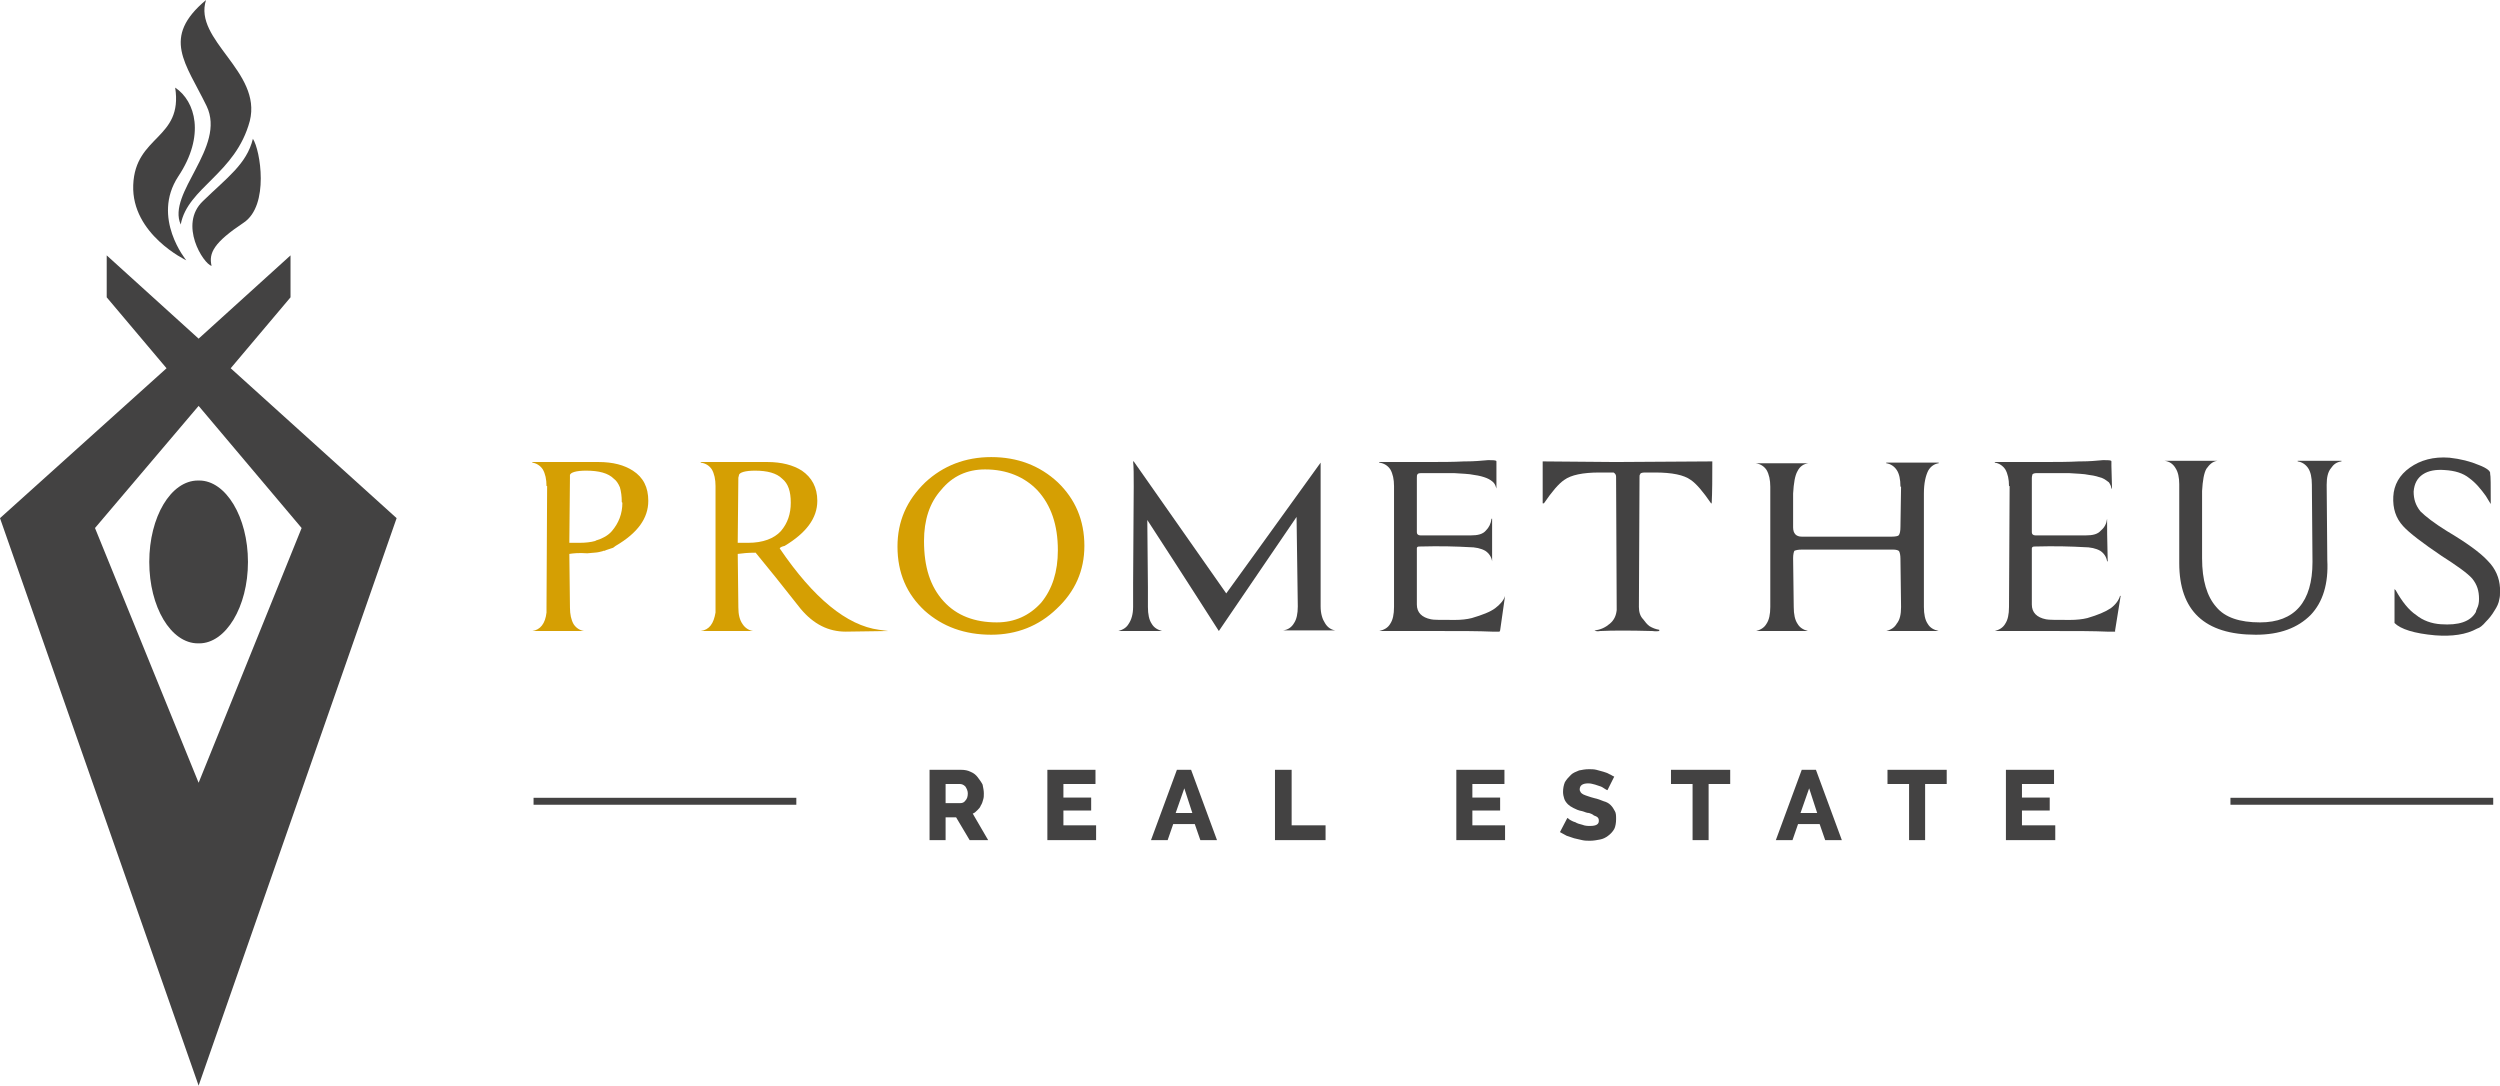 <?xml version="1.0" encoding="UTF-8"?>
<!DOCTYPE svg PUBLIC "-//W3C//DTD SVG 1.1//EN" "http://www.w3.org/Graphics/SVG/1.1/DTD/svg11.dtd">
<!-- Creator: CorelDRAW X8 -->
<svg xmlns="http://www.w3.org/2000/svg" xml:space="preserve" width="76.119mm" height="33.055mm" version="1.1" style="shape-rendering:geometricPrecision; text-rendering:geometricPrecision; image-rendering:optimizeQuality; fill-rule:evenodd; clip-rule:evenodd"
viewBox="0 0 4053 1760"
 xmlns:xlink="http://www.w3.org/1999/xlink">
 <defs>
  <style type="text/css">
   <![CDATA[
    .str0 {stroke:#434242;stroke-width:11.273}
    .fil0 {fill:none;fill-rule:nonzero}
    .fil2 {fill:#434242;fill-rule:nonzero}
    .fil1 {fill:#D59F03;fill-rule:nonzero}
   ]]>
  </style>
 </defs>
 <g id="Ebene_x0020_1">
  <g id="_1515259684640">
   <line class="fil0 str0" x1="3616" y1="1299" x2="4042" y2= "1299" />
   <line class="fil0 str0" x1="865" y1="1299" x2="1291" y2= "1299" />
   <path class="fil1" d="M1008 814l0 -1c0,-8 -1,-16 -3,-23 -3,-7 -6,-11 -10,-14l0 0c-9,-9 -24,-13 -45,-13 -16,0 -25,3 -26,7 0,2 0,3 0,5l-1 105 17 0c9,0 18,-1 25,-3 1,0 1,-1 1,-1 0,0 0,0 1,0 10,-3 19,-8 25,-15 11,-13 17,-28 17,-46l-1 -1zm-61 209l-37 0 -10 0 -37 0 0 0c13,-2 21,-12 23,-30l0 -2c0,-1 0,-3 0,-6l1 -197 -1 0 0 0c0,-11 -2,-20 -6,-27 -4,-6 -10,-10 -17,-11l0 -1 107 0c24,0 42,5 56,14 17,11 25,27 25,49 0,28 -17,52 -53,73 -1,1 -3,2 -4,3 -2,1 -4,1 -6,2 -2,1 -4,1 -6,2 -1,1 -3,1 -4,1 -1,1 -4,1 -7,2 -4,1 -10,1 -19,2 -13,-1 -23,0 -29,1l1 87c0,11 2,20 6,27 4,6 10,10 17,11l0 0 0 0z"/>
   <path class="fil1" d="M1282 815c0,-18 -4,-31 -14,-39 -9,-9 -24,-13 -44,-13 -16,0 -25,3 -26,7 0,2 -1,3 -1,5l-1 105 17 0c24,0 42,-7 53,-19 11,-13 16,-28 16,-46zm-61 208l0 0 -38 0 -9 0 -38 0 0 0c14,-2 21,-12 24,-30l0 -2c0,-1 0,-3 0,-6l0 -197 0 0 0 0c0,-11 -2,-20 -6,-27 -4,-6 -10,-10 -18,-11l0 -1 108 0c23,0 42,5 56,14 16,11 25,27 25,49 0,28 -18,52 -53,73 -4,1 -7,2 -8,4 55,81 109,125 161,132l15 2 -69 1c-28,0 -52,-12 -73,-37 -29,-37 -54,-68 -73,-91 -12,0 -22,1 -29,2l1 87c0,11 2,20 7,27 4,6 10,10 17,11l0 0z"/>
   <path class="fil1" d="M1715 892c0,-41 -11,-73 -33,-97 -21,-22 -50,-34 -85,-34 -29,0 -53,11 -71,33 -19,21 -28,49 -28,83 0,42 10,74 32,98 21,23 50,34 86,34 29,0 53,-11 72,-32 18,-22 27,-50 27,-85zm43 -7c0,40 -15,74 -45,102 -29,28 -65,42 -106,42 -43,0 -79,-13 -108,-39 -29,-27 -44,-61 -44,-104 0,-41 15,-75 45,-104 29,-27 65,-41 107,-41 43,0 79,14 108,41 28,27 43,61 43,103z"/>
   <path class="fil2" d="M1976 1023c-11,-17 -49,-77 -116,-180l1 109 0 32c0,12 2,21 6,27 4,7 10,10 17,12l0 0 -71 0 0 0c7,-2 13,-5 17,-12 4,-6 7,-15 7,-27l0 -38 1 -157c0,-19 0,-32 -1,-41l1 0 150 214c19,-26 70,-97 153,-212l0 0 0 0 0 1 0 232c0,12 3,21 7,27 4,7 10,11 17,12l0 0 -37 0 -8 0c-11,0 -24,0 -40,0l0 0c8,-1 14,-5 18,-12 4,-6 6,-15 6,-27l-2 -145 -126 185 0 0 0 0 0 0 0 0z"/>
   <path class="fil2" d="M2428 1024c-2,0 -5,0 -9,0 -22,-1 -50,-1 -83,-1 -25,0 -58,0 -100,0l0 0c8,-2 14,-5 18,-12 4,-6 6,-15 6,-27l0 -196 0 0 0 0c0,-11 -2,-20 -6,-27 -4,-6 -10,-10 -18,-11l0 -1 79 0c21,0 41,0 59,-1l3 0c12,0 24,-1 35,-2 9,0 14,0 14,2l0 7 0 37 0 0c-1,-3 -2,-7 -5,-10 -2,-2 -6,-5 -11,-7 -5,-2 -12,-4 -20,-5 -9,-2 -20,-2 -33,-3 -12,0 -29,0 -50,0 -5,0 -8,0 -9,2 -1,1 -1,3 -1,6l0 88c0,3 2,5 6,5 7,0 34,0 81,0 12,0 20,-2 25,-8 5,-5 8,-11 9,-19l1 0c0,11 0,34 0,69l0 0c-1,-7 -5,-13 -11,-17 -7,-4 -16,-6 -27,-6 -18,-1 -45,-2 -80,-1 -3,0 -4,1 -4,3l0 91c0,13 8,21 23,24 3,1 16,1 39,1 10,0 19,-1 27,-3 17,-5 30,-10 38,-16 8,-6 14,-13 16,-20l0 0 -8 56 -1 2 -3 0z"/>
   <path class="fil2" d="M2776 748c0,26 0,49 -1,68l-1 0c-13,-19 -24,-32 -33,-38 -11,-8 -30,-12 -58,-12l-16 0c-5,0 -8,1 -8,3 -1,1 -1,2 -1,4l-1 211c0,8 2,15 7,20 3,4 6,8 10,11 5,3 10,5 16,6 0,1 0,1 0,2 -1,0 -5,1 -11,0 -37,-1 -65,-1 -85,0 -5,1 -7,0 -9,-1 10,-1 18,-5 25,-11 7,-6 10,-13 11,-22l-1 -216c0,-3 -1,-5 -4,-7l-23 0c-27,0 -46,4 -57,12 -9,6 -20,19 -33,38l-2 0c0,-18 0,-41 0,-68l118 1 157 -1z"/>
   <path class="fil2" d="M3143 1023l-38 0 -7 0c-11,0 -25,0 -40,0l0 0c7,-2 13,-5 17,-12 5,-6 7,-15 7,-27l-1 -78c0,-6 -1,-10 -2,-12 -1,-2 -5,-3 -10,-3l-148 0c-6,0 -10,1 -12,2 -1,2 -2,6 -2,12l1 79c0,12 2,21 6,27 4,7 10,10 17,12l0 0 -37 0 -7 0c-12,0 -25,0 -40,0l0 0c7,-2 13,-5 17,-12 4,-6 6,-15 6,-27l0 -194 0 0 0 -1c0,-11 -2,-20 -6,-27 -4,-6 -10,-10 -18,-11l0 0 86 0 0 0c-8,1 -14,5 -18,13 -4,7 -6,19 -7,36l0 55c0,10 5,15 14,15l146 0c6,0 10,-1 11,-2 2,-2 3,-7 3,-14l1 -65 -1 0 0 0c0,-12 -2,-21 -6,-27 -4,-6 -10,-10 -17,-11l0 -1 85 0 0 1c-7,1 -13,5 -17,12 -4,8 -7,20 -7,37l0 123 0 61c0,12 2,21 6,27 4,7 10,10 18,12l0 0z"/>
   <path class="fil2" d="M3425 1024c-2,0 -5,0 -9,0 -22,-1 -49,-1 -83,-1 -25,0 -58,0 -99,0l0 0c7,-2 13,-5 17,-12 4,-6 6,-15 6,-27l1 -196 -1 0 0 0c0,-11 -2,-20 -6,-27 -4,-6 -10,-10 -17,-11l0 -1 78 0c21,0 41,0 59,-1l3 0c13,0 24,-1 35,-2 10,0 14,0 14,2l0 7 1 37 -1 0c0,-3 -2,-7 -4,-10 -3,-2 -6,-5 -11,-7 -6,-2 -12,-4 -21,-5 -9,-2 -20,-2 -33,-3 -12,0 -29,0 -50,0 -4,0 -7,0 -9,2 0,1 -1,3 -1,6l0 88c0,3 2,5 6,5 8,0 35,0 81,0 12,0 20,-2 25,-8 6,-5 9,-11 10,-19l0 0c0,11 0,34 1,69l-1 0c-1,-7 -5,-13 -11,-17 -7,-4 -16,-6 -27,-6 -18,-1 -45,-2 -80,-1 -2,0 -4,1 -4,3l0 91c0,13 8,21 23,24 4,1 17,1 39,1 10,0 20,-1 28,-3 17,-5 29,-10 38,-16 8,-6 13,-13 15,-20l1 0 -9 56 0 2 -4 0z"/>
   <path class="fil2" d="M3742 759c-4,-6 -10,-10 -17,-11l0 -1 71 0 0 1c-8,1 -13,5 -17,11 -5,6 -7,15 -7,27l1 122c2,38 -7,68 -27,89 -21,21 -50,32 -89,32 -83,0 -124,-39 -124,-116l0 -127 0 0 0 -1c0,-11 -2,-20 -6,-26 -4,-7 -10,-11 -18,-12l0 0 86 0 0 0c-8,1 -13,6 -18,13 -4,7 -6,19 -7,36l0 109c0,36 8,62 23,79 14,17 38,25 71,25 56,0 85,-33 85,-98l-1 -125c0,-12 -2,-21 -6,-27z"/>
   <path class="fil2" d="M4033 909c13,13 19,28 20,44 0,1 0,1 0,2l0 6c0,3 0,6 -1,10 -1,7 -4,13 -8,19 -4,7 -9,13 -14,18 -5,6 -10,10 -14,11 -18,10 -41,13 -68,11 -34,-3 -56,-10 -66,-20l0 -55c0,0 1,1 2,2 10,18 21,32 33,40 11,9 25,14 40,15 29,2 48,-4 57,-20 0,-2 1,-3 2,-6 2,-4 3,-9 3,-15 0,-13 -3,-23 -11,-33 -8,-9 -25,-21 -50,-37 -31,-21 -52,-37 -62,-48 -12,-13 -17,-29 -16,-48 1,-19 10,-35 27,-47 17,-12 38,-18 64,-16 18,2 34,6 48,12 13,5 19,10 18,14 1,3 1,19 1,49 2,3 -1,-1 -8,-13 -8,-11 -16,-21 -27,-29 -10,-8 -23,-12 -40,-13 -14,-1 -26,1 -35,7 -9,6 -14,15 -15,28 0,12 3,22 11,32 8,8 22,19 43,32 32,19 54,35 66,48z"/>
   <path class="fil2" d="M1533 1302l24 0c3,0 6,-1 8,-4 3,-3 4,-7 4,-12 0,-4 -2,-8 -4,-11 -3,-3 -6,-4 -9,-4l-23 0 0 31zm-26 60l0 -114 51 0c6,0 11,1 15,3 5,2 9,5 12,9 3,4 6,8 8,12 1,5 2,10 2,14 0,4 0,7 -1,10 -1,4 -2,7 -4,10 -1,3 -3,5 -5,7 -3,3 -5,5 -8,6l25 43 -30 0 -22 -37 -17 0 0 37 -26 0z"/>
   <polygon class="fil2" points="1777,1338 1777,1362 1698,1362 1698,1248 1776,1248 1776,1271 1724,1271 1724,1293 1769,1293 1769,1314 1724,1314 1724,1338 "/>
   <path class="fil2" d="M1933 1318l-13 -40 -14 40 27 0zm-25 -70l23 0 42 114 -27 0 -9 -26 -35 0 -9 26 -27 0 42 -114z"/>
   <polygon class="fil2" points="2067,1362 2067,1248 2094,1248 2094,1338 2149,1338 2149,1362 "/>
   <polygon class="fil2" points="2440,1338 2440,1362 2361,1362 2361,1248 2439,1248 2439,1271 2387,1271 2387,1293 2432,1293 2432,1314 2387,1314 2387,1338 "/>
   <path class="fil2" d="M2606 1281c-1,0 -2,-1 -4,-2 -2,-1 -4,-3 -7,-4 -3,-1 -6,-2 -9,-3 -4,-1 -7,-2 -11,-2 -9,0 -14,3 -14,10 0,2 1,3 2,5 1,1 2,2 4,3 2,1 5,2 8,3 3,1 6,2 10,3 5,1 10,3 15,5 4,1 8,3 11,6 3,3 5,6 7,10 2,3 2,8 2,13 0,6 -1,12 -3,16 -3,5 -6,8 -10,11 -4,3 -8,5 -13,6 -5,1 -11,2 -16,2 -4,0 -9,0 -13,-1 -4,-1 -9,-2 -13,-3 -4,-1 -8,-3 -12,-4 -4,-2 -7,-4 -11,-6l12 -23c0,0 2,1 4,3 2,1 5,3 9,4 3,2 7,3 11,4 5,2 9,2 13,2 10,0 14,-3 14,-8 0,-2 0,-4 -2,-6 -1,-1 -3,-2 -6,-3 -2,-2 -5,-3 -8,-4 -4,0 -7,-2 -11,-3 -6,-1 -10,-3 -14,-5 -4,-2 -7,-4 -9,-6 -3,-3 -5,-6 -6,-9 -1,-3 -2,-7 -2,-11 0,-6 1,-11 3,-16 3,-5 6,-8 10,-12 3,-3 8,-5 13,-7 5,-1 10,-2 16,-2 4,0 8,0 12,1 4,1 7,2 11,3 3,1 7,2 10,4 3,1 5,3 8,4l-11 22z"/>
   <polygon class="fil2" points="2805,1271 2770,1271 2770,1362 2744,1362 2744,1271 2709,1271 2709,1248 2805,1248 "/>
   <path class="fil2" d="M2946 1318l-13 -40 -14 40 27 0zm-25 -70l23 0 42 114 -27 0 -9 -26 -35 0 -9 26 -27 0 42 -114z"/>
   <polygon class="fil2" points="3156,1271 3121,1271 3121,1362 3095,1362 3095,1271 3060,1271 3060,1248 3156,1248 "/>
   <polygon class="fil2" points="3332,1338 3332,1362 3252,1362 3252,1248 3330,1248 3330,1271 3278,1271 3278,1293 3323,1293 3323,1314 3278,1314 3278,1338 "/>
   <path class="fil2" d="M323 779c-1,0 -1,0 -1,0 -1,0 -1,0 -1,0 -44,0 -79,59 -79,132 0,73 35,132 79,132 0,0 0,0 1,0 0,0 0,0 1,0 43,0 79,-59 79,-132 0,-73 -36,-132 -79,-132z"/>
   <path class="fil2" d="M322 658l167 198 -167 413 -168 -413 168 -198zm52 -61l97 -115 0 -68 -149 135 -149 -135 0 68 97 115 -270 243 322 920 321 -920 -269 -243z"/>
   <path class="fil2" d="M329 326c-40,38 1,102 14,105 -5,-21 4,-38 52,-70 42,-28 27,-118 15,-136 -10,41 -42,63 -81,101z"/>
   <path class="fil2" d="M293 364c11,-60 89,-82 112,-168 20,-80 -92,-131 -71,-196l0 0c-73,61 -33,102 1,172 32,67 -65,141 -42,192z"/>
   <path class="fil2" d="M302 422c0,0 -57,-69 -13,-136 44,-66 28,-122 -5,-144 13,84 -65,77 -68,158 -3,80 86,122 86,122z"/>
  </g>
 </g>
</svg>
